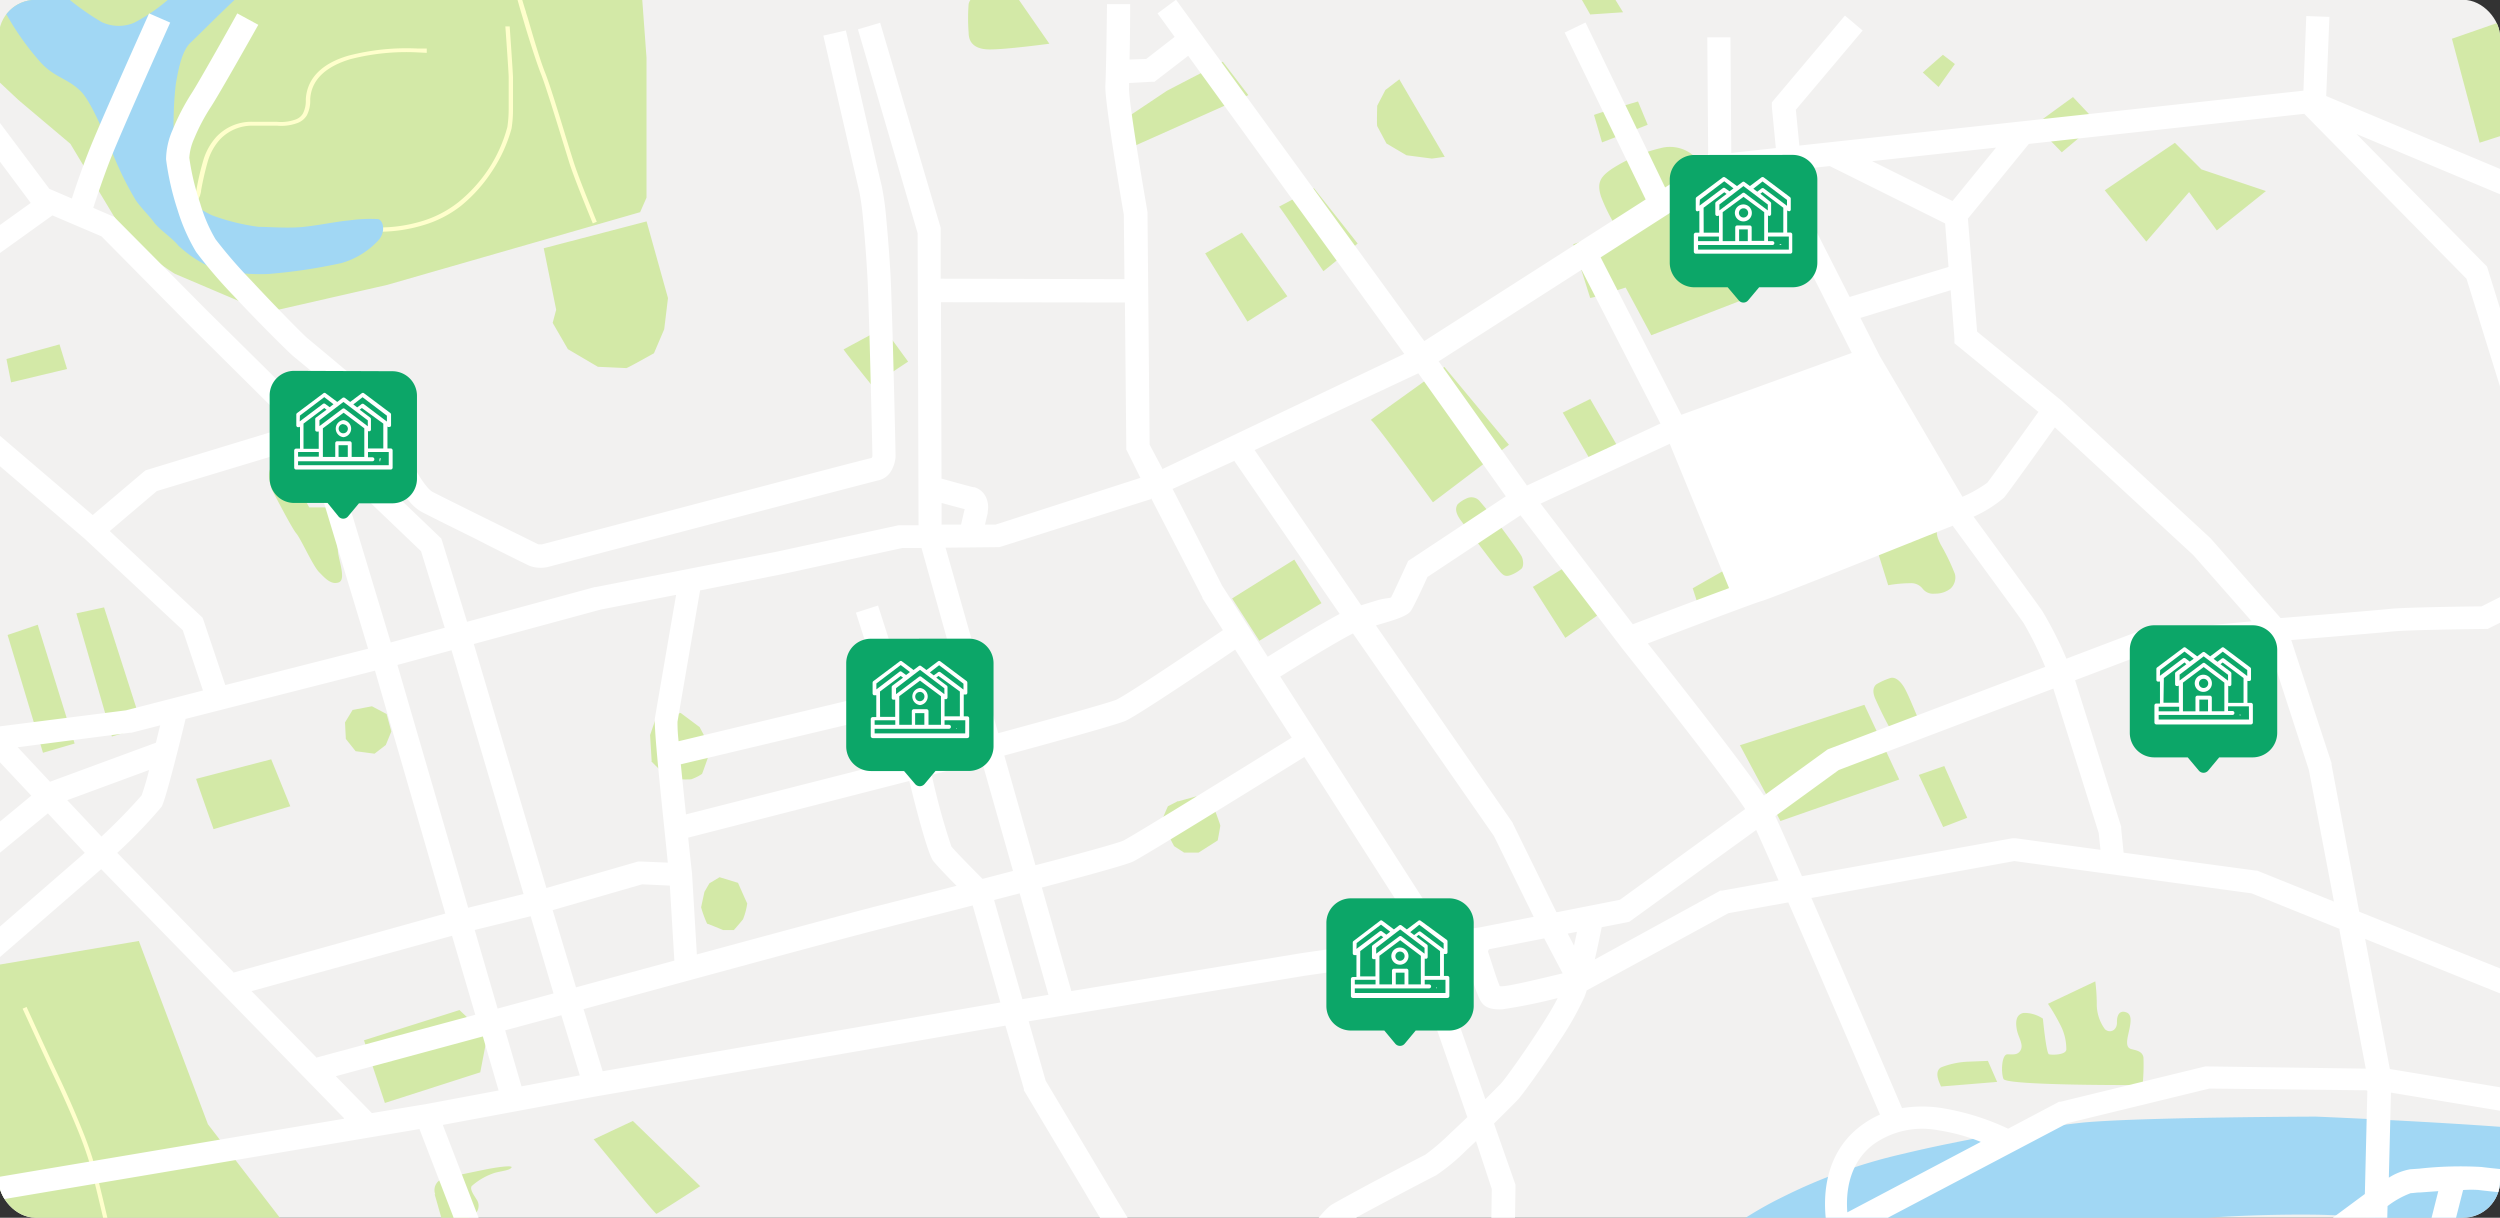 <svg xmlns="http://www.w3.org/2000/svg" xmlns:xlink="http://www.w3.org/1999/xlink" viewBox="0 0 271 132"><rect x="0" y="0" width="271" height="132" fill="#333333" stroke="none"/><defs><style>.cls-1,.cls-2{fill:none;}.cls-1{clip-rule:evenodd;}.cls-3{clip-path:url(#clip-path);}.cls-4{fill:#f2f1f0;}.cls-10,.cls-4,.cls-5,.cls-6{fill-rule:evenodd;}.cls-5{fill:#d3e9a7;}.cls-6{fill:#a1d7f4;}.cls-7{clip-path:url(#clip-path-2);}.cls-8{fill:#ffc;}.cls-9{fill:#fff;}.cls-10{fill:#0ca668;}</style><clipPath id="clip-path"><polygon class="cls-1" points="-132.48 -111.91 112.41 -111.91 112.41 132.98 -132.48 132.98 -132.48 -111.91 -132.48 -111.91"/></clipPath><clipPath id="clip-path-2"><rect class="cls-2" x="-0.14" y="-0.02" width="271.14" height="132.02" rx="4"/></clipPath></defs><title>mapPlanWithPin-271x132</title><g id="mapPlan"><g id="map"><g class="cls-3"><polygon class="cls-4" points="-0.17 -0.02 111.83 -0.02 111.83 63.98 -0.17 63.98 -0.17 -0.02 -0.17 -0.02"/><path class="cls-5" d="M3.62,54,2.45,59.14l5.88,0-.8-4.76L3.62,54ZM97.11,41.36s0,2.62.12,2.62l3.45-.21-.5-2.54-3.07.13Zm-27.53,11,9,3.45-6.81-8.16-2.21,4.71ZM42.52,43l2.1-7.28-4.57-3.19-2.37-.48-2.39,9L42.52,43Z"/><path class="cls-6" d="M20.83,64s2.38-23.75,2.7-26.36a138.24,138.24,0,0,1,3.35-14.68c.53-1.17,2.47-6.83,6.41-10.56a36.33,36.33,0,0,1,9.57-6.75A52.06,52.06,0,0,1,54.44,1.47C61,0,67.06,0,72.83,0h39l.33,8.77A166.61,166.61,0,0,0,94.93,7.41C87.09,7.33,76.38,8.06,70,9.6s-19.73,6.71-19.73,6.71S46.66,18.12,45.05,19a10,10,0,0,0-3.38,2.83,50.73,50.73,0,0,0-2.93,4.82c-.34.74-2,6-2.38,7.22s-1.46,5.56-1.94,7.74S31.83,59,30.83,64ZM-222.88,25.85A4.32,4.32,0,0,0-221.1,29c1.21.68,4,.69,5.65.43s4-1.46,4.37-2.55a6.34,6.34,0,0,0,.27-3.67,3.89,3.89,0,0,0-3.71-2.69,11.61,11.61,0,0,0-5.85,1c-1.57.9-2.48,1.54-2.51,4.3Z"/></g></g></g><g id="mapPlan_-_large" data-name="mapPlan - large"><g class="cls-7"><polygon class="cls-4" points="-149.77 -25.92 271.79 -25.92 271.79 271.82 -149.77 271.82 -149.77 -25.92 -149.77 -25.92"/><path class="cls-5" d="M-126.25,126.42l81.37-14.25L15.05,102l7.49,19.87,23.68,30.78L37,166.32-1.72,172.7l-53.84,1.61.1,5.86L-81,180l-30.35-5-1.7-5.9-5.61,0-5.75-17.9,5.39-1.36L-126.28,127l0-.58Zm1,58.25,1.06,4.07,5.09-1-1.3-4.44s-4.85,1.32-4.85,1.37ZM-85.19,60.24l-10,1.49,6.16-4.6,3.79,3.11ZM1.2,41.45,7.27,40l-.82-2.67L.7,38.92l.5,2.53Zm109.6,98.83,3.28,5.6,5.75-2.35-3.31-5.43-5.72,2.18Zm10.53,7.24,2.08,3.83,11.46-5.95-2.54-4-11,6.11ZM29.19,194.84c.21.12,7.57,7.51,7.57,7.51l7.05-7.13-7.37-5.92-7.25,5.54Zm2.16,29.59c.15,0,5.28,4,5.28,4l20.45-19.37-4-4L31.35,224.43ZM137.52-28.9l3.17,8.74,3.75-2.11s-2.9-5.49-3.87-6.19-3-.44-3-.44Zm-11.3,5.69,2.44,3.52,4.6-2.5a24.61,24.61,0,0,0-2.08-2.25c-.62-.5-1.35-.3-2.2,0s-2.76,1.23-2.76,1.23ZM-52.56,180.57a26.3,26.3,0,0,0,.23,5.1c.39,1.4.56,2.7,3.36,2.69s4.89-.74,5.49-1.28,0-.85.23-1.48.93-.4,1.68-.4,2.11.15,3.11.15,1.39-.73,1.3-1.79a29.54,29.54,0,0,0-.61-3.18l-14.79.19Zm12.4,10.54,5.12-.79.63,4.21-5.29,1-.46-4.41Zm-14-.22c.29-.07,9.05-1.42,9.05-1.42l.11,8.07-8.47,1.18-.69-7.83Zm-100.46,86,21.19-12L-122,278s-20.83.77-21.12.77-11.45-1.88-11.45-1.88Zm17.53-21.13,3,3.52,3.33-1.93-3.08-3.26-3.26,1.67Zm13.24-7.2,2.08,4.23,9.27-3.79-3.69-4.57-7.66,4.13Zm2.77-12,1.85,2.55,4.23-1.67-1.71-4.67L-121,236.6Zm7-5.4,2.46,5L-108,235l-1-5.49-5.07,1.73Zm28.65-6.59,3.14,8,3.55-.61-.77-8.37-5.92.94Zm-7-13.71.53,5.95,7.68-1-.35-5.57-7.86.59Zm16.63-.47,1.32,9,4.11-.39-.23-9-5.2.38Zm32.15,17.38s-3.32-8.63-3.47-8.63-3,1.77-3,1.77l.21-4.61,6.86.35,1.38,1.88,3.29,7.86-5.22,1.38Zm3.53,13,6.34-5.84-2.26-.49-3.14.44a13.33,13.33,0,0,0-1.11,1.52c0,.15-.3,2.38-.3,2.38l.47,2Zm-15.8-.72,2.57,3.75,7.54-5.4-3-3.3-7.09,4.95Zm-6.52,4.63c.09,0,3.64,4.32,3.64,4.32A8.38,8.38,0,0,0-57,248a.89.89,0,0,0-.24-1.5.61.61,0,0,1-.13-1.13c.37-.19.87-.23,1.21-.7s-.18-1.42-.49-1.79-1.25-1.29-1.25-1.29l-4.56,3.18Zm-5.1,3.22,3.15,4.44,2.83-2-2.76-4.46-3.22,2Zm-33.93,11.23,1,2.31,1.79,2.47a12.7,12.7,0,0,0,2,1.41l2.67.26,1-2.14-.5-2.85L-98,256.48l-3-.3-.82,1,.41,2Zm31.35,11.24c.07.06,5.9,7.35,5.9,7.35l7.77-1.41-.22-.81-8.4-9.83-5,4.7Zm16.62-10.28,5,8.82,4-1.86s-5.15-9.19-5.28-9.1-3.76,2.14-3.76,2.14Zm16,10.35s1.45-1,2-1.23a1.55,1.55,0,0,1,1.7.51c.28.43,2.58,4.06,2.58,4.06l-4,2.15-2.26-5.49ZM-35.26,259s4.47-1.52,5-1.65a1.87,1.87,0,0,1,1.67.56,7.3,7.3,0,0,1,.61,1.79,1.17,1.17,0,0,1-.93,1.29c-.81.19-4.53,1.73-4.53,1.73L-35.26,259Zm81.78,19.4L31.14,263.64a17.59,17.59,0,0,0-3.37,2.11c-1,.94-.82,1.67-.29,2.23s1.34.62.41,2.08-6.05,8-6.05,8l5.69,1,19-.58Zm1.71-33.58c.08-.16,2.16-4,2.16-4L52.75,243l-1.38,3.52-3.14-1.64ZM71,245.91,79,236.16,82.7,239l-7.82,9.61L71,245.91Zm12.91,9.35,7.81-10.5L94.57,247l-7.36,9.8-3.29-1.53Zm24.13-19.95,6.12-10.37,10.12,6.28-5.67,12.08-10.57-8Zm42-52.26-1.29,5.66,6.48,0-.88-5.25-4.31-.44ZM70.59,82.49c0,.07,1.84,1.84,2,1.9a14.67,14.67,0,0,0,2.32.09,5.07,5.07,0,0,0,1.19-.59c.06-.1.94-2.59.94-2.71s-1.2-2.36-1.2-2.36l-2.06-1.54L71,78.14l-.53,1.54.17,2.81ZM76,98.35a12.42,12.42,0,0,0,.65,1.78c.1,0,1.74.69,1.74.69l1.16,0s1-1.14,1-1.19A7.14,7.14,0,0,0,81,97.93c-.06-.09-1-2.23-1-2.23L78,95.09l-1.1.66-.54.93L76,98.35Zm51.7-11.48,1.91-.53,1.31.33s.67,1,.75,1.13.6,1.59.61,1.68S132,91.1,132,91.1l-2.07,1.32-1.58,0-1.08-.7-.86-1.65s-.32-1.43-.29-1.54.48-1.13.48-1.13l1.11-.57Zm5.86-22,6.74-4.21,2.95,4.72-6.74,4.08-2.95-4.59Zm-42.11-27c0,.13,3.07,3.92,3.07,3.92l3.92-2.59-2.67-3.66-4.32,2.33ZM110.17-.42A32.26,32.26,0,0,0,107-.79c-.91,0-1.86.49-2,1.23a20.09,20.09,0,0,0,0,3.1c0,.94.49,1.8,2.25,1.82s6.5-.62,6.5-.62L110.17-.42ZM122.79,15.9l12.53-5.59-2.77-3.62-6.06,3.15-5.2,3.48,1.5,2.58Zm7.86,11.58,4.57,7.38,4.33-2.74-4.93-6.91-4,2.27Zm8-5.08c.09,0,4.81,7,4.81,7l3.71-3-4.74-6-3.78,2Zm13-13.86L156.61,17l-1.39.19-2.76-.36-2.17-1.28-1-1.88c-.06-.12,0-2.21,0-2.21l.89-1.71,1.53-1.17ZM169.62-3.17c.07,0,2.76,4.74,2.76,4.74l3.56-.24-3.69-6-2.49,1.26-.14.28Zm51,16.69c.09-.1,4.09-3,4.09-3l2.61,2.77-3.82,3.22-2.88-2.95Zm-12.2-5.64c.13-.16,2.19-1.94,2.19-1.94l1.3,1-1.77,2.49-1.72-1.58Zm-7.18-31.32c0,.08,1.15,6.24,1.15,6.24l5.26-.56-1.69-6.47-4.72.79ZM208.93-13l-.23,7-3.2,1.53-.1,2.67,1.77.85,1.71.06,1.43-2,4.9-2.52-.77-3.78,1.83-.62L212-12.87l-3.07-.61,0,.48Zm12.13-5,1.41,5.11,5.46-1.21-1.12-4.32-5.75.42Zm8,7.48,1.31,5.15.85.11L236.92-7l-2.14-4.91L229-10.5ZM265.79,4.2l3,11.27,9.62-3.08L277.85,0,265.79,4.2ZM228.15,20.62l4.51,5.57,4.64-5.37,3,4.16,5.33-4.27-7-2.35-2.87-2.88-7.59,5.14Zm-54.48-5.19,4.94-1.9L177.56,11s-4.8,1.4-4.77,1.47.88,3,.88,3Zm-1.26,16.86c.29,0,3.81-1.12,3.81-1.12L179,36.34l10.33-4-1.82-4.52,5.57-1.91-2.84-6.6-4.61,1.32s-1.21-2.76-1.53-3.22a3.92,3.92,0,0,0-4.1-1.35,16.93,16.93,0,0,0-5.31,2.27c-1.19.83-1.63,1.47-1.13,3a19,19,0,0,0,1.76,3.47l-4.78,1.68,1.83,5.8Zm-3,12.45,3.76,6.46,3-1.38-3.79-6.57-3,1.49Zm-20.8.8c.29.05,6.72,8.91,6.72,8.91l8.24-6.24-7-8.43s-7.89,5.64-8,5.76Zm9.84,11s3.29,4.4,3.86,5.09.79.94,1.42.72a3.83,3.83,0,0,0,1.16-.67c.29-.21.27-.9.07-1.34s-2.46-3.5-2.94-4.09l-1.59-1.89a1.17,1.17,0,0,0-1.36-.37,3.44,3.44,0,0,0-1.06.67c-.12.21-.47.72.44,1.88Zm11.23,12.6-3.52-5.52,4-2.44,3.9,4.9-4.37,3.06Zm14.74-2.47c.09,0,6.14-3,6.14-3s.77-1.23.36-2a2.25,2.25,0,0,0-2.26-.82c-.49.24-5.17,2.92-5.17,2.92l.93,2.89Zm17.07-13.43,3.19,10.2a14.24,14.24,0,0,1,2.38-.22,1.56,1.56,0,0,1,1.35.59,1.44,1.44,0,0,0,1.33.54,2.65,2.65,0,0,0,1.69-.54,1.64,1.64,0,0,0,.49-1.57,22.69,22.69,0,0,0-1.53-3.18c-.21-.41-.59-1.18-.37-1.7s.78-.52,1.38-.5a1.09,1.09,0,0,0,1.19-1,7.56,7.56,0,0,0-.87-2.67c-.27-.46-1.67-2.73-1.67-2.73l-8.56,2.8ZM188.57,80.79c.11,0,13.53-4.39,13.53-4.39l3.78,8.1L193,89l-4.4-8.24Zm14.68-5.12a40.68,40.68,0,0,0,1.88,3.75c.41.49.53.64,1.16.57a3.74,3.74,0,0,0,1.64-.68c.28-.23.24-.88,0-1.41s-1.13-2.78-1.57-3.47-1-1.13-1.54-.9a7.29,7.29,0,0,0-1.42.65c-.34.28-.44.78-.15,1.49ZM208,84l2.64,5.65,2.61-1-2.49-5.61L208,84Zm2.4,33.78c0-.13-.87-1.53,0-2.07a9,9,0,0,1,3.09-.63l2-.08,1,2.28-6.12.5Zm21.86-.16a22.08,22.08,0,0,0,.09-3c-.12-.69-.84-.77-1.32-.9s-.55-.58-.34-1.54.54-2.13-.15-2.42-1.08.16-1.06,1.06-.79,1.22-1.3.75a4.59,4.59,0,0,1-.89-2.81,20.27,20.27,0,0,0-.16-2.38L222,108.81a21.66,21.66,0,0,1,1.36,2.33,5.67,5.67,0,0,1,.63,2.61c0,.62-1.6.63-1.89.53s-.65-3.86-.65-3.86a3.61,3.61,0,0,0-2.09-.62c-.9.18-.88,1.1-.72,1.88s.72,1.53.41,2.13-.84.48-1.45.48-.72,1.93-.42,2.67,15.11.66,15.11.66Zm20.85,51.48s.06,2.89.13,2.89l3.82-.24-.56-2.8-3.39.15Zm-30.36,12.11,9.94,3.81-7.51-9-2.43,5.2Zm-29.86-10.29,2.32-8-5-3.52-2.62-.53L185,168.78l8,2.14Zm-12.42,55.15,23.47-8,.34-6,5.57-7.66-14.64-5.31-11,7.77-5.44,16.92,1.67,2.26ZM239.34,210l-4.7,15.31-12.88-5.89-1.88-6.75,15.44-5.6,4,2.93Zm4.31,8.27-1.67,4.9,3.63,1.53,2.18-5.14-4.14-1.29Zm18.88,3.54c.2,0,4.05,2.79,4.05,2.79l4.55-2.91-2.21-4.72-4.37.5-2,4.34Zm-6.38,12.75,4.9,5.57,4-4.66.29-2.67-9.15,1.76ZM201.36,234c.15,0,19.16,13.85,19.16,13.85l.44-8.19-15.64-10.47s-4,4.79-4,4.81ZM173.21,264l-.09,12.85,12.35-.06-.88-4,3.55.12-2.93-6.81L183.83,269l-5.16-.15.06-4-5.52-.79Zm-55.94,11.52-3.46-11.15,3.41-.62,4,11.74-3.91,0ZM-.58,267.66c.2.06,8.62,8.83,8.62,8.83l11.53-11.76-8.51-7.34L-.58,267.66ZM12,257.5l3.17-3L7.7,246.41l-2.08,1.43a19.68,19.68,0,0,1,1.5,3.06c.2.85-.68,2-.68,2L12,257.5Zm-5-24.56,2.85-1,.61,3.45-3.22-.25-.24-2.23Zm8.62,6.27s3.47.75,3.63.72,3.14-.72,3.33-.79A14.73,14.73,0,0,0,24,237.55l-1.31-2-4.88-.45-3.8.69-.31,1.71,2,1.72ZM-4,215.84l1.74,9.22-2.9-1.44-3.23-4.93s.26-3.09.29-3.17S-6.92,214-6.92,214L-4,215.84Zm7.62,1.57,1.86,8.17,3.24-.1-1.54-8.69-3.56.62ZM-1.6,202.57l.18,3.08,2.2,1.76,2.64-2.11L3.18,202,.57,199.87l-2.17,2.7ZM10.9,201l4.93,24.11,5.31-.9-4.46-24L10.9,201Zm3.51-19.76,2,11.12s-1.88.55-2.61-.82A18.65,18.65,0,0,1,12.26,187a13.51,13.51,0,0,1,0-4.2c.17-1,1.55-1.61,2.2-1.61Zm11.32,10.41,7.19-6.45s-4.08-1.26-4.31-1.18-2.82,2-2.82,2l-1.06,2.46,1,3.14Zm16.45-20.17,2.93,7,7.1,6.4,5.69,5.57,6.22,11.92,14.26-.88L82,193.92,87.42,190,77.09,173.32l17.39,2.57,1.76,4.22-1.88,5.63s23.35-2.28,24.88-2.52L139,180.29l1.41-9.16,3.23-6.16-3.52-9.56-5-4L113,165.27l-12.21,7.21-4.38-11.25a40.4,40.4,0,0,0-5.17-8.45c-1.14-1.14-2.61-3.34-4.57-2.14s-3.08,1.7-3.35.88-.64-3.93-.64-3.93l-29.87,21.8s-10.5,1.88-10.59,2.05Zm22.16-48s6.66,8.12,6.81,8.1,4.75-3,4.75-3l-7.3-7.07-4.26,2Zm-17.23,6c.06.09.66,2.36.8,2.69a1.38,1.38,0,0,0,1.57.38,8.93,8.93,0,0,0,2.18-1.15,1.2,1.2,0,0,0,0-1.38c-.32-.52-.75-1.11-.53-1.45a7.07,7.07,0,0,1,2.49-1.43c.79-.22,1.58-.25,1.82-.57s-1.78,0-2.55.15-4.13.85-4.71,1a1.3,1.3,0,0,0-1,1.74Zm-7.65-16.7,2.26,6.78,10.34-3.32.75-3.9-3-2.85-10.39,3.29ZM-11.45,93.1l2,5.79,3-.57-1.92-6.1-3.07.88Zm-80.36,3.5,7-2.64L-88,90.42l-4.59,2.23.74,3.95Zm-2,7.09,14-5.31-2.08-2-12.38,4.49.45,2.85Zm31.53-4.56-1.21,2.19.88,2.58s4.29.69,4.35.62,1.25-3.79,1.25-3.79l-1.2-2.21-4.07.61Zm9.32,4.51,1.85,1.55,1.61.08,1.32-1.63-.37-1.65-1.21-1.14-3.2,2.79Zm17.36-7.14.34,3.15,8.35-.55-.47-3.64-8.22,1Zm-7.66-1.28,1.94,3.66,5.54-4.07-2.55-3.56-4.93,4Zm18.23-3.3,5.28-4.65.43-2-.52-2.37-1.32-1.24-2.09-1.09-2.18-.12-6.19,5.18-.41,1.76.5,1.88,1.35,1.66,1.7,1.06,1.62.27,1.83-.33ZM37.49,80.1l1.06,1.33,2.05.27,1.22-.94.6-1.47-.51-1.89-1.59-.84-2.1.4-.82,1.35.09,1.79ZM21.26,84.43c0,.08,1.89,5.45,1.89,5.45l8.32-2.48L29.4,82.31l-8.14,2.12Zm-13-18,3.87,13.41,3.32-1-4.17-13-3,.65ZM.82,68.83,4.66,81.6l3.43-1-4-12.88L.82,68.83ZM29.44,53s2.17,4.23,2.67,4.81,1.79,3.5,2.47,4.2,1.32,1.41,2.14,1.12,0-2.35-.09-3.38S36.25,55,36.25,55L33.52,55a6.71,6.71,0,0,1-.88-2.79,2,2,0,0,0-1.83-2.16c-.83,0-2.27.36-1.37,2.86ZM59.91,35l1.65,2.85,3.25,1.91,3.08.14c.15,0,3-1.61,3-1.61L72,35.69l.41-3.38L70.09,24,58.94,26.91l1.35,6.66L59.91,35ZM-7.83-29l-6.75,12-.35,4.34L-12-3.86-4.22,5,2,10.84l5.63,4.75,6.43,10.7S18.72,29.6,19,29.7l9.83,4.18,13.15-3L69.39,23l.69-1.57,0-15.2L69.4-3l-1.05-8.57L63.71-31.16-7.83-29Zm-30,11,6.4,8.65,4.28,1.73L-25.08-14l-6.46-8.15-6.28,4.08ZM-142-8.73l4.37,6.33,2.23.38,5,5s15.6-9.86,15.78-9.8,1.55,1,1.55,1l2.73-2s-2.71-6.33-4-7.82a36.16,36.16,0,0,0-3.14-3.38c-.79-.67-1.2,0-2.35.12s-2.87-5-2.87-5l-5.81,1.81s.38,4.26-.56,4.87-3.34.44-6.95-1.64l-6,10.26ZM-48.95,3.75s-4.84-5-5.37-6.31a3,3,0,0,1,.26-3.28C-53.3-6.7-47.34-11-47.34-11a42.29,42.29,0,0,1,5.25,4.37A11,11,0,0,1-40.5-2.32l-8.45,6.07Zm-6.62,53.47L-56,52.81l-4.86.54s-6.74-8.25-7.18-9-.44-1.57.18-1.91a7.42,7.42,0,0,1,3.26-.79c1.23,0,2.17.06,2.81,1.08s5.62,9.41,6,10l1.18-.24,1.7-1.2,4,5.75-6.56.16ZM-90,39.34a9.87,9.87,0,0,0,1.44,1.4,2,2,0,0,0,2.76,0,9.38,9.38,0,0,0,1.8-1.7c.31-.38.92-.91-.12-2.36a20,20,0,0,0-2.58-3,1.69,1.69,0,0,0-2.08-.26A7.83,7.83,0,0,0-91,35.21a2.15,2.15,0,0,0-.44,1.92A15.1,15.1,0,0,0-90,39.34Zm-3.61-23s-.82,5.49-.91,8a31.84,31.84,0,0,0,.09,5.46c.18.88.85,1.41,1.79.55s2.08-1.23,1.76-2.69a21.23,21.23,0,0,1-.68-5,14,14,0,0,1,2-5.34,2.52,2.52,0,0,0-.56-3.23c-.79-.79-2.62-3.65-3.46,2.2Zm-6.57,10.12,2-10.77s-3,2.12-4.28,2.82-2.38,1.61-2.44,2.79,4.73,5.16,4.73,5.16Zm-25.89,30.15s1.64-2,3.63-2,2.35,0,3.17-.36,1.15-1.52,1-2.93l3,.06,4.55,1L-107.6,54s2,1.67,2.32,1.85,1.32,1,1.32,1l-.76,3.29-18.43.21-2.93-3.73Zm-.27,18.5.22,2.81,5.5-3.47-5.72.66Zm-10.87,3.78,1,.91.54,1.8-.17,1.63-.56.58-1.28-1-.5-2.11.19-1.13.75-.72Zm12,13.23,2.92,8.81,3.28-1.38-1.93-8.23-4.27.8Zm-11.31,6.62,1.26,6.09,7.52-1.63-1.3-5.62-7.48,1.16ZM-153,117.44l14.35-3.11-1.41-4-11.62,2.59-1.32,4.57Z"/><path class="cls-8" d="M-126.17-13.89s-2,8-7.37,13.44l-.33-.33c5.32-5.32,7.24-13.2,7.24-13.23l.46.12Zm114.68-8.82s.39.07.91.2c.67-.24,1.56-.56,2.17-.76A26.92,26.92,0,0,1-4.49-24l.17,0c.7-.1,2.16-.22,3.49-.32l2.12-.18a16.07,16.07,0,0,1,2.58.08c1.37.12,2.89.33,3.86.49.82.14,2.22.47,3.64.8s3.15.74,4,.88,2.35.48,3.9.85,3.17.76,4.31,1c1.63.29,3.88.89,5.68,1.37.79.22,1.5.4,2,.53,1.23.3,4.4,1.28,6.66,2l2.11.65c.73.22,4.1,1.29,7.26,2.3l5.79,1.85L53-12.2a58.78,58.78,0,0,1-1.3-6.05c-.11-1-.49-2.95-.91-4.79a35.7,35.7,0,0,0-1.11-4.05l.43-.18a33.38,33.38,0,0,1,1.14,4.13c.42,1.85.8,3.81.91,4.83a56.19,56.19,0,0,0,1.3,6c.07.3.13.53.17.7,1.47.41,7.08,2,8.08,2.11s6.6,1.23,6.62,1.23l-.1.46S62.74-8.92,61.64-9s-6.13-1.55-7.9-2c.06.3.15.69.24,1.11.24,1.16.54,2.57.7,3.16l.21.75C55.43-4.15,56.7.41,57,1.24c0,.1.13.43.25.85.45,1.55,1.29,4.43,1.82,5.74s1.56,4.69,2.35,7.29c.31,1,.58,1.88.75,2.4.63,2,2.52,6.51,2.52,6.52l-.43.18s-1.89-4.54-2.54-6.56l-.74-2.4c-.8-2.59-1.87-6.08-2.34-7.25S57.2,3.78,56.75,2.22l-.25-.84C56.26.6,55-4,54.44-6l-.21-.74c-.17-.61-.47-2-.71-3.19-.12-.54-.22-1-.29-1.36h0c-.33-.09-3.09-1-6-1.91-3.13-1-6.46-2.06-7.25-2.3l-2.12-.65c-2.26-.71-5.42-1.69-6.63-2l-2-.52c-1.79-.48-4-1.08-5.65-1.37-1.18-.21-2.79-.59-4.33-1s-3-.72-3.86-.85-2.49-.52-4-.88-2.82-.66-3.62-.79c-1-.17-2.47-.37-3.82-.5A14.93,14.93,0,0,0,1.33-24l-2.13.17c-1.33.11-2.78.23-3.46.32l-.17,0a27.19,27.19,0,0,0-3.84.72c-.41.13-1,.32-1.47.51.85.2,1.88.46,2.84.72a21.74,21.74,0,0,1,2.66.84A51.19,51.19,0,0,0,.7-19.18L3-18.5c1.3.41,3.05.77,4.7,1.12.86.18,1.69.36,2.41.53,1.08.25,2.79.66,4.4,1.12a19.1,19.1,0,0,1,3.86,1.39,30.64,30.64,0,0,1,2.81,2,19,19,0,0,1,2.13,1.93c.37.41.76.82,1.14,1.21a17.33,17.33,0,0,1,2.18,2.56C27-6,27.84-4.9,28.57-3.93c.6.8,1.13,1.5,1.27,1.76A16.66,16.66,0,0,1,30.58-.6l-.43.18s-.4-1-.71-1.52c-.14-.24-.66-.93-1.24-1.71-.74-1-1.59-2.12-2-2.75A16.36,16.36,0,0,0,24.1-8.88c-.39-.41-.78-.82-1.15-1.23A18.86,18.86,0,0,0,20.88-12a31.12,31.12,0,0,0-2.76-2,19.48,19.48,0,0,0-3.74-1.34c-1.6-.45-3.3-.86-4.38-1.12l-2.4-.52c-1.67-.35-3.43-.72-4.75-1.13-.63-.2-1.43-.43-2.28-.68-2-.57-4.22-1.23-5-1.6A22.84,22.84,0,0,0-7-21.14c-1.24-.33-2.62-.68-3.51-.89l-.78.28-.16-.44.1,0-.11,0v-.47ZM20,22.71a4.19,4.19,0,0,0,1.18-1.58c0-.11.06-.31.11-.54a29.41,29.41,0,0,1,.76-3.25,6.55,6.55,0,0,1,1.4-2.5,5.2,5.2,0,0,1,3.85-1.64c1.23,0,2.06,0,2.66,0a4.66,4.66,0,0,0,2-.22,1.51,1.51,0,0,0,.88-.68,3,3,0,0,0,.31-1.41v-.16c.17-2.55,2.17-4,4.67-4.71a25,25,0,0,1,7.44-.76l1,0,0,.47-1-.05a24.29,24.29,0,0,0-7.3.74c-2.32.7-4.18,2-4.33,4.29,0,0,0,.1,0,.14a3.47,3.47,0,0,1-.36,1.64,2,2,0,0,1-1.13.88,5,5,0,0,1-2.13.25c-.59,0-1.41,0-2.64,0a4.82,4.82,0,0,0-3.53,1.5,6.15,6.15,0,0,0-1.3,2.32,32.2,32.2,0,0,0-.74,3.2c0,.2-.07.36-.11.54a4.83,4.83,0,0,1-1.33,1.85L20,22.71Zm20.57,1.94A16,16,0,0,0,45.65,24a11.89,11.89,0,0,0,4-2.05A16,16,0,0,0,53,18.26,15.66,15.66,0,0,0,55,13.76a13.51,13.51,0,0,0,.14-1.88c0-1.47,0-3.2,0-3.54,0-.5-.36-5.47-.36-5.48l.47,0s.35,5,.36,5.52c0,.33,0,2.08,0,3.56a12.88,12.88,0,0,1-.16,2,15.87,15.87,0,0,1-2.14,4.66A16.43,16.43,0,0,1,50,22.29a12.18,12.18,0,0,1-4.19,2.14,16.5,16.5,0,0,1-5.29.68l.09-.46ZM-81.19,179.23s.39-4.61.63-6.88c.16-1.49.67-3.88,1.08-5.81.22-1,.41-1.92.5-2.46l.16-.92c.38-2.3,1.17-7,1.51-8.29.16-.58.46-1.58.78-2.64a16.58,16.58,0,0,1-1-2.25,23.43,23.43,0,0,1-.71-2.75,26.17,26.17,0,0,0-.83-3.14,9.48,9.48,0,0,0-1.19-2.44A7.28,7.28,0,0,0-83,139.42a10,10,0,0,0-3.66-.92,20.22,20.22,0,0,0-4.87.24,18.45,18.45,0,0,0-7.68,3,29.17,29.17,0,0,0-5.89,5.61l.11.3c.37,1,1.05,3.38,1.73,5.81.61,2.19,1.22,4.37,1.6,5.44.5,1.44,1.21,3.88,1.77,5.81.32,1.07.58,2,.74,2.47.28.87,1.25,4,1.93,6.37a19,19,0,0,1,.7,3H-97a18.9,18.9,0,0,0-.68-2.88c-.68-2.42-1.65-5.5-1.93-6.36-.16-.49-.42-1.4-.73-2.48-.56-1.91-1.27-4.34-1.77-5.78-.38-1.07-1-3.27-1.61-5.48-.67-2.41-1.35-4.82-1.71-5.76s-1.2-3.55-2.06-6.35-1.75-5.86-2.11-7.3c-.71-2.8-2.47-10.2-2.48-10.22l.46-.11s1.73,7.3,2.47,10.22c.37,1.45,1.25,4.44,2.11,7.28.67,2.17,1.33,4.26,1.75,5.5a29,29,0,0,1,5.81-5.49,19.12,19.12,0,0,1,7.87-3.06,21.59,21.59,0,0,1,5-.24,10.71,10.71,0,0,1,3.84,1,7.84,7.84,0,0,1,3,2.37,9.92,9.92,0,0,1,1.25,2.56,27.23,27.23,0,0,1,.84,3.2,24.36,24.36,0,0,0,.7,2.69,18.69,18.69,0,0,0,.73,1.77c.07-.21.13-.42.2-.63.38-1.21.75-2.33,1-2.85s.73-2,1.34-3.64c.89-2.46,1.93-5.33,2.29-6.15s1.68-4.48,2.91-7.87c1-2.69,1.89-5.17,2.14-5.78.09-.24.26-.67.47-1.2.93-2.4,2.7-7,3.52-7.82l.34.33c-.76.77-2.51,5.29-3.42,7.66l-.48,1.21c-.24.59-1.14,3.07-2.13,5.76-1.23,3.4-2.59,7.13-2.92,7.9s-1.39,3.67-2.28,6.11c-.61,1.7-1.15,3.2-1.34,3.66s-.57,1.62-1,2.82c-.12.36-.23.72-.34,1.08l.09.15a8.18,8.18,0,0,0,2.26,2.53c.41.3.81.62,1.23.95a22.53,22.53,0,0,0,8.58,4.63c2.89.83,5.64,1.64,7.72,2.25,1.68.49,2.91.86,3.46,1s3.41.54,6.74.95c3.81.47,8.19,1,10.35,1.17,2,.18,6,.42,10.22.62,4.57.22,9.32.41,11.83.46a97.91,97.91,0,0,0,13.26-1.4c2.06-.3,4-.58,5.5-.76l3.45-.41c2.27-.27,4.25-.51,6.07-.66v-.45c.06-3.53.14-8.27,0-10.28s-.51-4.8-.89-7.29h0a120,120,0,0,0-12.12-1.32,58.69,58.69,0,0,0-9.53.12c-6.39.73-13.12.92-17.48,1l-1.73.05-.68,0c-4,.13-8.63.29-10.49-1.36l.31-.35c1.72,1.52,6.22,1.37,10.17,1.24l.67,0,1.74-.05c4.34-.13,11.05-.32,17.43-1a59.83,59.83,0,0,1,9.62-.12,118.59,118.59,0,0,1,12,1.31c-.07-.47-.14-.92-.21-1.34-.13-.82-.24-1.54-.31-2-.15-1-.71-3.62-1.34-6.41-.82-3.64-1.78-7.62-2.15-9a39.62,39.62,0,0,0-1.41-4C7.62,120.53,6.73,118.54,6,117c-1.28-2.69-3.54-7.65-3.55-7.66l.43-.19s2.27,5,3.54,7.65c.71,1.5,1.61,3.5,2.37,5.4a39.75,39.75,0,0,1,1.43,4c.37,1.38,1.33,5.37,2.16,9,.63,2.8,1.19,5.39,1.34,6.45.09.58.19,1.26.31,2q.12.7.24,1.5c1.66.3,4.83,1,8,1.64,3.79.82,7.58,1.67,8.84,2,2.4.63,14.28,4.22,14.31,4.23l-.13.45s-11.94-3.61-14.3-4.22c-1.24-.33-5-1.17-8.81-2-3.07-.66-6.13-1.3-7.83-1.61.38,2.46.78,5.28.88,7.18s0,6.77,0,10.3v.41l2-.12c1.83-.07,4.64-.06,7.61.09,2.4.12,4.89.32,7.06.64,5,.73,5.35,2.87,5.35,2.87l-.46.09s-.28-1.82-4.95-2.5c-2.16-.31-4.64-.52-7-.63-3-.15-5.75-.17-7.57-.09-.65,0-1.31.06-2,.12,0,1.53,0,2.73,0,3.19a10.26,10.26,0,0,0,.34,2.49l-.45.14a10.7,10.7,0,0,1-.36-2.62c0-.46,0-1.64,0-3.16-1.81.15-3.77.39-6,.66l-3.44.41c-1.53.17-3.44.45-5.49.75-4.62.68-10,1.47-13.34,1.41-2.52-.05-7.28-.24-11.84-.46-4.22-.21-8.27-.44-10.24-.62-2.2-.2-6.58-.7-10.37-1.17-3.34-.42-6.24-.81-6.81-1s-1.76-.51-3.46-1c-2-.6-4.72-1.39-7.72-2.25a23,23,0,0,1-8.74-4.71c-.43-.34-.84-.67-1.21-.94a8.69,8.69,0,0,1-2.27-2.46c-.27.91-.51,1.72-.65,2.21-.33,1.23-1.12,5.95-1.5,8.25l-.15.92c-.1.55-.29,1.45-.51,2.48-.41,1.92-.92,4.3-1.08,5.75-.24,2.26-.62,6.86-.62,6.87l-.47,0Zm162.42-6.84a4.85,4.85,0,0,1,.71-.57,6.32,6.32,0,0,0-.61-.95l-.42-.47c-.4-.45-1-1.09-1.56-1.77-.45-.53-1-1.1-1.62-1.69s-1-1-1.46-1.5A33.16,33.16,0,0,1,73.8,162c-.53-.8-1-1.54-1.39-2.05-1-1.36-2.18-2.85-2.18-2.85l.37-.29s1.26,1.63,2.18,2.86c.37.49.87,1.26,1.41,2.07a35,35,0,0,0,2.43,3.42c.46.5,1,1,1.44,1.48s1.18,1.17,1.64,1.71,1.15,1.31,1.56,1.76c.16.19.3.34.42.49a6,6,0,0,1,.65,1A13.87,13.87,0,0,1,89,169.4c-.09-.15-.22-.33-.39-.58a3.73,3.73,0,0,1-.27-.39,6.35,6.35,0,0,0-.94-1h0c-.27-.26-.59-.56-1-1h0l-.48-.5a15,15,0,0,1-2.14-2.66c-.5-.8-1.07-1.75-1.62-2.68L81,158.64c-.84-1.38-3.41-7.12-3.42-7.13l.43-.2s2.57,5.74,3.39,7.09c.36.57.76,1.24,1.17,1.93.54.92,1.1,1.86,1.61,2.67a14.88,14.88,0,0,0,2.09,2.59l.48.5h0c.39.41.71.72,1,1h0a6.07,6.07,0,0,1,1,1.1l.27.38a7.24,7.24,0,0,1,.53.83h.25a25.84,25.84,0,0,1,5.27.44,8.7,8.7,0,0,1,3.6,1.37l.09.08a9.21,9.21,0,0,1,1.76,1.88,6.78,6.78,0,0,1,.89,2l-.46.1a6.17,6.17,0,0,0-.82-1.85,8.41,8.41,0,0,0-1.68-1.8l-.08-.07a8.24,8.24,0,0,0-3.4-1.27,25.44,25.44,0,0,0-5.16-.44,12.87,12.87,0,0,0-8.28,2.89l-.31-.34Zm51.32-19.51a7.84,7.84,0,0,0,1.2,3.13,20.49,20.49,0,0,0,1.4,1.81,11.76,11.76,0,0,1,2,3,10.32,10.32,0,0,1,.68,2.46,8.75,8.75,0,0,1,0,2.55l-.46-.07a8.56,8.56,0,0,0,0-2.42c-.05-.3-.11-.61-.18-.92a16.81,16.81,0,0,0-2.74,0,17.53,17.53,0,0,0-2.92.43,33,33,0,0,0-3.36,1.29c-1.41.61-2.86,1.29-3.58,1.7s-2.43,1.53-4.11,2.63-3.27,2.13-3.93,2.51l-.9.52a37,37,0,0,1-5.61,2.94c-.63.15-1.32.32-2,.46a18.41,18.41,0,0,1-2.33.33,11,11,0,0,0-3.61,1l-.19.08h0a1.68,1.68,0,0,0-.87.91,3,3,0,0,0-.2,1.59,2.28,2.28,0,0,0,.63,1.23,3.82,3.82,0,0,0,1.42.9,8.58,8.58,0,0,0,3.12.38h0c.26-.13.84-.39,1.49-.68.86-.39,1.84-.82,2.31-1,.21-.09.57-.3,1-.55a15.35,15.35,0,0,1,4.66-2c1-.15,2.46-.3,3.89-.41s2.8-.16,3.89-.16a36.32,36.32,0,0,0,3.79-.29c1-.1,1.78-.2,2.37-.2.78,0,2.51-.07,4-.24a9.42,9.42,0,0,0,2.35-.46,24.35,24.35,0,0,0,3.52-2.51l.3.35a23.72,23.72,0,0,1-3.64,2.59,9.64,9.64,0,0,1-2.48.49,40.18,40.18,0,0,1-4.06.25,22.28,22.28,0,0,0-2.31.2,37.7,37.7,0,0,1-3.85.29c-1.09,0-2.48.06-3.86.16l-.53,0a17,17,0,0,1,.41,2.12,17.28,17.28,0,0,1-.1,3.26l-.46-.05a16.61,16.61,0,0,0,.09-3.15,19.59,19.59,0,0,0-.41-2.14c-1.06.1-2.06.21-2.86.33a14.77,14.77,0,0,0-4.49,1.94c-.46.26-.83.47-1.07.57l-2.3,1-1.52.7c-.18.09-.39.17-.61.26a4.18,4.18,0,0,0-1.28.65c-.5.43-.61,2-.61,2l-.47,0s.12-1.8.77-2.36a3.46,3.46,0,0,1,.92-.55,7.51,7.51,0,0,1-2.16-.4,4.37,4.37,0,0,1-1.6-1,2.69,2.69,0,0,1-.75-1.48,3.49,3.49,0,0,1,.23-1.85,2.13,2.13,0,0,1,1.12-1.15h0l.18-.08a11,11,0,0,1,3.76-1.08,21.92,21.92,0,0,0,2.28-.33c.73-.14,1.4-.31,2-.46a37.32,37.32,0,0,0,5.49-2.88l.09-.05c-1.53-1.47-3-5.15-3-5.16l.43-.17s1.5,3.78,3,5.08l.39-.23c.66-.38,2.27-1.43,3.9-2.49s3.4-2.22,4.14-2.64a39.46,39.46,0,0,1,3.63-1.73,30.09,30.09,0,0,1,3.43-1.31,17,17,0,0,1,3-.45,17.72,17.72,0,0,1,2.62,0c-.1-.31-.21-.62-.33-.94a11.15,11.15,0,0,0-2-2.84,20.37,20.37,0,0,1-1.43-1.85,8.34,8.34,0,0,1-1.27-3.34l.46-.05ZM5.65,262.56s6.06,6.37,7.6,7.56l-.28.37c-1.58-1.22-7.65-7.59-7.66-7.61l.34-.32Z"/><path class="cls-6" d="M172,165a159.13,159.13,0,0,1,3.69-16.19c.59-1.29,2.73-7.54,7.07-11.65a40,40,0,0,1,10.57-7.45,57.54,57.54,0,0,1,12.77-4.59,159.54,159.54,0,0,1,19.75-3.44c6.34-.58,25.17-.64,25.17-.64s24.4,1,29.21,2.12l-.53,11.09s-20.27-2.49-28.93-2.58-20.46.72-27.5,2.42-21.77,7.4-21.77,7.4-4,2-5.76,2.94a11,11,0,0,0-3.73,3.12,54.29,54.29,0,0,0-3.22,5.31c-.39.82-2.22,6.65-2.63,8s-1.61,6.13-2.14,8.54M19.18-.94s4.25-4.58,6-6.11,3.61-3.34,4.9-3.55,1.82-.41,2.44.83a2.82,2.82,0,0,1-.39,3.46,49.18,49.18,0,0,1-5.22,5c-1.38,1.06-5.25,5-6.25,5.93s-1.36,3.13-1.6,4.48a36.36,36.36,0,0,0-.24,3.93c-.06.88.2,3.59.24,4.74a6.71,6.71,0,0,0,1.53,4,9.25,9.25,0,0,0,2.45,1.59,23.12,23.12,0,0,0,5,1.23c1,0,2.69.14,4.29.05s4.31-.66,5.46-.74A16.4,16.4,0,0,1,41,23.75c.59.18.82,1.44,0,2.32a8.71,8.71,0,0,1-4,2.45,59.29,59.29,0,0,1-7.91,1.18,21.16,21.16,0,0,1-5.94-.59,13.16,13.16,0,0,1-3.83-2.5c-.6-.77-2.08-1.76-2.61-2.49s-1.5-1.67-2-2.43a32.73,32.73,0,0,1-1.88-3.61c-.5-1-2.63-6.74-4.06-8.17S5.91,8.42,4.39,6.75A29.71,29.71,0,0,1,.49,1.18C-.25-.26-1.74-3.07-1.93-4.58S-2-7.34-.64-6.59a93.07,93.07,0,0,1,7.51,6A28.34,28.34,0,0,0,11,2.38a4.32,4.32,0,0,0,3.53.09A18.68,18.68,0,0,0,19.18-.94ZM-23.68,151.37c1.82,0,7.43-.3,10.68-.3s5.67.47,8.6.58,8.22,1.5,10.3,2.91A7,7,0,0,1,9,159.49c0,1.26-.18,2.81-2.7,3.25S1.12,164.15-2,163.92a49.77,49.77,0,0,1-10.74-2.73,31.11,31.11,0,0,0-7.19-1.56"/><path class="cls-9" d="M258.11,160.81m-351.33,6.53c-1.13-4.3-2.77-10.66-4-15.4l-1.33-5.15-7.21,1.23-.41-2.48,40-6.81-3.45-20.37h0l-1.72-10.09c-1.22.19-2.9.52-4.57.85-1.93.38-3.84.75-5.19.92s-4.61.77-7.68,1.37c-2,.41-4,.81-5.2,1.1l3.89,18.56-2.46.51-3.8-18.11c-2.7,1.75-8.51,6.27-8.53,6.29l-1.55-2s6.69-5.2,9.52-6.87L-102,88.77l-4.23,1.12-.64-2.43,10.65-2.83.93-.25.48.84,2.76,4.86L-80.2,92.6l6.08-.89,1.2-6.72-4.38,0h-.1l-.09,0-13.27-2.1-.2,0-.16-.08-16.21-7.81,1.09-2.27,16,7.74,9.52,1.51L-94.86,66.35c-1.68-.53-9.25-2.9-10-2.94l.12-2.51c1,.05,8,2.22,10.27,2.93l29.3-16.76,13.61-9.89,6.75-4.91-9.56-12-6.35,4.63,0,0-18.36,12.8-.06,0-19,11.88-.15.1-.17,0L-104,51.32l-.68-2.42,5.34-1.53,18.82-11.76,18.36-12.79h0l6.24-4.56L-67,4.38l2-1.57,11.08,14,6.07-4.43h0l12.31-9.27-1-1L-34.84.28l8.55,8.18h0l2.64-5.29,2.25,1.12-3.76,7.52,1.4,5.92,3.45-2.37,2.22-5.62.12-.31.26-.21,7.18-5.79-.87-1.18,2-1.5.83,1.1L-6.85.46l1.58,2-1.8,1.44L5.35,20.47l2.44,1.05c.41-1.26,1.07-3.19,1.78-5,1.18-3.05,6.57-15,6.59-15.07l2.29,1s-5.4,12-6.53,14.94c-.72,1.85-1.41,3.9-1.81,5.14l2.05.89.22.09.17.18,9.92,10L35.2,46.27,47.61,58.16l.23.22.1.31,2.69,8.71,13.84-3.76.09,0L84.21,59.8h0L97.4,56.94l.11,0h.15l1.91,0-.1-31.66L93,3.18l2.41-.71,6.56,22.22,0,.16V25l0,5.21,19.92.05-.07-7c-.18-1-2.1-12.32-2-14S120,.48,120,.45h2.51s0,3.33-.07,6l1.81-.06L127.33,4l-1.85-2.55,2-1.48,26.91,37,24-15.35L169.61,3.53l2.26-1.09,8.63,17.88,4.67-3-.1-13.27h2.51l.09,12.53,4.83-.53-.43-4.43,0-.52.34-.41,7.58-9,1.92,1.62-7.24,8.59.38,3.88,54.64-5.95L250,1.74l2.51.09-.35,8.58L284,23.76l-1,2.33L255.45,14.53l13.92,14.14.22.22.09.29,9.73,31.29,2-1,1.13,2.25-2.42,1.22L285,78.37l-2.4.75-4.68-15.07-8,4-.26.13h-.29s-8.34.09-10,.27c-1,.11-5,.44-8.41.72l-2.59.21,4.37,13.35,0,.07v.09l3,15.94L283.48,110l-.94,2.34-26.16-10.56,2.68,14.1,13.63,2.26.41.07.28.29s3.64,3.72,7.7,2.22l.87,2.36c-4.76,1.76-8.9-1.5-10-2.52l-12.77-2.12-.23,9.22a6.42,6.42,0,0,1,2.31-.91l1-.07a40.34,40.34,0,0,1,6.73-.18c1.9.26,13.47,1.3,13.5,1.31l-.22,2.5s-11.75-1.06-13.63-1.32A12.66,12.66,0,0,0,267,129l-1.14,4.48c7.19-.32,16.16-.79,16.2-.79l.13,2.51c-.06,0-17.83.93-23.45,1.08l-.54,21.93L281.78,167m-207.94.61L52.38,140.18l-.11-.15-.07-.17-6.73-17.47-51.83,8.74.08,1.84,4.83,5.54.26.3,0,.39L.69,156.42l.05.52-.33.41-2.84,3.45-.37.45h-.59l-2.73,0m121.78-7.88.06,0,0,0,18-10.5a26.22,26.22,0,0,1-4.66.31c-1.66-.24-3-1.7-4.31-3.08l-.59-.62c-1.38-1.44-6.44-10-6.62-10.33h0l-6.46-10.81-.09-.15,0-.15-2-6.86-44.49,7.69h0L48,121.94l6.49,16.84,21.63,27.61.29.37,0,.47m61.2-27.44c1.72-2.76,5.31-8.35,6.78-9.22.66-.39,2.26-1.26,4-2.2,2.54-1.35,5.4-2.84,6.13-3.21a24.27,24.27,0,0,0,2.68-2.3c.6-.56,1.24-1.16,1.86-1.76l-4-11.51,0-.08v-.07L153.8,104l-12.35,1.77h0l-29.94,4.94,1.84,6.44,6.36,10.66h0s5.07,8.6,6.28,9.87c.23.24.43.44.62.65,1,1.06,2,2.19,2.82,2.3a65.46,65.46,0,0,0,8.15-.87ZM161,119.17l1.68-1.69c.48-.51,2.45-3.26,4.17-5.92.81-1.25,1.56-2.46,2-3.37a58.07,58.07,0,0,1-6,1.22c-2,.09-2.32-.69-2.71-1.71l-.07-.16c-.08-.18-.24-.65-.44-1.25L157.81,110l3.21,9.16Zm9.63-16.69c.11-.52.22-1,.31-1.47l-1,.19.67,1.28Zm3-2c-.16.8-.43,2.14-.75,3.52l13.43-7.36.17-.1.21,0,6.1-1.1c-1-2.31-1.86-4.23-2.42-5.47l-13.53,9.79-.23.16-.27.06-2.71.53ZM172,107.36c-.08.25-.16.49-.24.7a33.74,33.74,0,0,1-2.77,4.87c-1.8,2.76-3.91,5.69-4.45,6.27-.31.33-1.34,1.36-2.59,2.59l2.26,6.44.07.21v.23l-.16,10.39,4.35,4.64.29.31,0,.41.31,2.81,4.13,1.28,9.14-7.06.07,0,.08-.05L198,132.72c-.35-2.3-.54-7.4,3.62-10.61a10.6,10.6,0,0,1,2.17-1.29c-1.59-3.71-6.37-14.86-9.94-23l-6.49,1.17L172,107.36ZM160,123.7c-.36.35-.72.68-1.06,1a22.2,22.2,0,0,1-3.27,2.71c-.71.35-3.53,1.83-6.07,3.18-1.67.89-3.21,1.73-3.91,2.14s-3,3.79-4.72,6.45L151,137.24l10.66-5,.05-3.35L160,123.7Zm-22.22,19.73L118.08,154.9l8.6,12.5a.25.25,0,0,0,.22,0c.57-.23,11.46-6.12,18.75-10.07l-7.92-13.93Zm-13,25.6-.06-.09L116,156.28h0m45,2.23a4.86,4.86,0,0,1-.2-1.15L153,156.25l-3.87,2.1,1.5,2.64-2.18,1.24-1.53-2.69M277.13,61.62l-9.76-31.4L249.93,12.49l-.15-.15L219.93,15.6l-6.61,8.1,1,12.25,9.21,7.53.05.05,16,14.78.06.06,0,0L247.22,67l3.54-.29c3.45-.28,7.43-.61,8.33-.71,1.5-.16,8.39-.26,9.92-.27l8.12-4.1ZM-96,146.37c.18.73.44,1.72.7,2.75.85-.52,2-1.26,2.46-1.51-.11-.38-.29-1.09-.44-1.71l-2.72.47Zm88,13.16.32-.73h.81l3,0,2.12-2.59-1.74-16.31-4.86-5.57-.29-.34,0-.44-.07-2-9.9,1.67-72.1,12.26h0c.14.56.28,1.14.37,1.43a2.44,2.44,0,0,1,0,1.62,2.42,2.42,0,0,1-1.13,1.23c-.53.31-2.44,1.5-3.1,1.91,1.14,4.45,2.69,10.42,3.9,15m199.11-58-3-10.52c-4.17,1.08-7.91,2-9.62,2.46-4.09,1-26.92,7.25-32.56,8.78l2.07,6.73,43.1-7.45Zm-45.59,7.9-2-6.52-6.09,1.64,1.77,6.07,6.32-1.19Zm-8.8,1.65-1.71-5.87-15.94,4.31,3.91,4,6-1h0l7.72-1.45Zm-16.75,3-26.33-27-28.1,24.39a4.3,4.3,0,0,1,.37,1.76,4.23,4.23,0,0,1-1,2.73l4.55,6.68,50.5-8.51Zm-53.22,9L-20,124.46a4.29,4.29,0,0,1-.6.13l-.69,6.5,2.08-.35,3.13-.53Zm-7.78,1.32.77-7.33a4.12,4.12,0,0,1-1.15-.83h0a4.27,4.27,0,0,1-1.26-3,4.28,4.28,0,0,1,1.26-3h0a4.25,4.25,0,0,1,3-1.26,4.3,4.3,0,0,1,2.27.65l28-24.32-4-4.28c-4.22,3.46-25.4,20.9-26.3,21.68a3,3,0,0,1-2.28.84,3.11,3.11,0,0,1-1.9-.94h0L-39.53,95.52c-3.38,1.5-17,7.49-24.83,10.64l5.54,31.32,35-5.95Zm-37.48,6.38-5.45-30.82c-.85.32-1.56.58-2.11.75l1.72,10.1h0l3.45,20.36,2.39-.4ZM245.8,69.64h-.12L232.43,70.9l-7.49,2.84,5,15.88,0,.11,0,.14.26,2.56,14.31,1.94.16,0,.14.06,8.19,3.3-2.72-14.27L245.8,69.64Zm-23.21,5-23.27,8.83-6.88,5c.61,1.32,1.65,3.67,2.89,6.51l22.79-4.11.2,0,.19,0,9.18,1.25-.19-1.82-4.91-15.63Zm-55.18,27.08-6,1.18-.12.22c.44,1.36,1,3.11,1.16,3.46l.09.23c0,.06,0,.11.27.1.79,0,4.45-.89,6.58-1.4l-2-3.79Zm-56.59,6.59,2.83-.47-3.12-11-2.77.72,3.06,10.73Zm5.33-.88,24.92-4.11h0l12.75-1.84L141.39,82.06c-3.82,2.37-17.24,10.68-18.54,11.32-.63.31-3.89,1.22-8,2.32l-1.91.51,3.19,11.21Zm40.43-6.35,3.77-.54,5.9-1.16-4.31-8.76L146.66,68.67c-1.58.78-5.87,3.41-7.88,4.67l17.8,27.73Zm12.21-2.2,6.8-1.34,13.59-9.84c-2.8-4.21-13.33-17.4-13.36-17.44l0,0-11-14.4-10.08,6.68c-.4.88-1.5,3.28-1.84,3.73s-1.45.85-2.75,1.23l-1,.3L164,89.23l0,.06.06.11,4.65,9.47Zm22.42-12.64L198,81.32l.13-.09.16-.06,23.41-8.88a39.34,39.34,0,0,0-2.32-4.72c-.92-1.33-6.65-9.13-7.71-10.58C207.49,58.66,192,64.88,191,65.14c-.8.22-8.89,3.28-12.38,4.61,2.52,3.18,10,12.63,12.58,16.48ZM224,71.4l7.66-2.91.15,0,.17,0,12.1-1.14-6.33-7.18-15-13.84c-1.53,2.15-5,7-5.51,7.61a13.6,13.6,0,0,1-3.3,2.07c1.58,2.16,6.51,8.88,7.43,10.2A40.91,40.91,0,0,1,224,71.4ZM34.27,114.65,51.52,110,49,101.44l-21.73,6,7,7.16Zm-9-9.21,23-6.41L40.65,72.7,20.12,77.93c-.56,2.31-2.14,8.71-2.6,9.52a54.17,54.17,0,0,1-4.81,5l12.6,12.94ZM11,90.68a61,61,0,0,0,4.35-4.46,27.26,27.26,0,0,0,.81-2.75L7.29,86.74,11,90.68ZM-42.78,30.82-26,19.26l-2.16-9.09-5.57-5.33-12.63,9.52h0l-6,4.38,9.58,12.07ZM3.39,86.25l-4.54-4.84-9.69,1.24-.09,0H-11l-14.08-.25L-37.44,94.05l13.83,13.83h0a.7.7,0,0,0,.35.22c.09,0,.23-.06.43-.23C-22,107.14-1.12,90,3.39,86.25Zm-6.66-7.1-23.41-25h0l-5.59-6.08-.06-.07L-43.27,34.24-50,39.12a104.77,104.77,0,0,0-2.64,11.82,19.39,19.39,0,0,0,.67,6,27.26,27.26,0,0,0,2.41,6.63,31.44,31.44,0,0,0,3.3,4.06c2.38,2.61,5.2,5.39,6.35,6.47.93.88,3.77,3.28,6.4,5.47l8.09.28h0l14.32.26,7.8-1ZM-41.21,32.79l10.65,13.42,11.09-7.9h0l3.06-2.2-7.8-9.91-.17-.22-.07-.27-.91-3.83L-41.21,32.79Zm12.35,15.29,4,4.38h0L-.19,78.76,13.66,77,22,74.85l-2.19-6.54L9.17,58.39-14.66,38-18,40.35h0l-10.84,7.72ZM1.92,81l3.5,3.74L16.9,80.51l.46-1.88-3.12.8h-.16L1.92,81ZM-104.16,8l24.55.62L-68.5,1.49l1.35,2.11-11.44,7.3-.32.2h-.38l-24.93-.63.06-2.51Zm81,12.4,1.07,4.51,7.69,9.79L3.33,22-9,5.44-15.87,11l-2.24,5.67-.14.36-.32.21-4.56,3.14Zm10.57,16.09L10.05,55.83l5.52-4.68.2-.16.25-.08,15.52-4.73L20.69,35.42h0L11,25.62,5.68,23.35-12.56,36.44Zm24.5,21.09,9.82,9.16.23.22.11.3,2.35,7,15.48-3.94-6.65-22L17,53.23l-5.06,4.3Zm-88.7,24.91,24.13.26,10.73-7c-1.31-1.26-4-3.88-6.19-6.33-1-1.11-1.95-2.19-2.66-3.12L-70.44,53-92.27,65.46l15.51,17Zm36.8-5-2.86,1.87,5.27.18-2.41-2Zm-7.22,4.72L-51.58,85l-.32.2h-.38L-70.37,85l-1.34,7.44,6.42,11.44C-57.3,100.66-41.92,93.84-40,93l8.73-8.23-2.44-2c-1.25.81-4.12,2.68-4.58,3a3.82,3.82,0,0,1-1.74.65A2.82,2.82,0,0,1-41.85,86h0c-.41-.27-3.9-2.82-5.33-3.86Zm-26.45,12-6.43.94-.21,0-.22-.05-12.64-2.67-.56-.12-.28-.49-2.57-4.51-3,.81,5.07,21.94c1.32-.31,3.26-.72,5.26-1.12,3.05-.6,6.32-1.19,7.85-1.39,1.15-.14,3.08-.52,5-.9A53.61,53.61,0,0,1-70,105.6a13,13,0,0,0,2.35-.76l-6-10.66ZM-29.4,83l.76-.72-1.69-.06.93.78ZM42.36,69.64l5.85-1.59-2.57-8.3-8.82-8.44,5.54,18.33Zm59.72-12.77,2.1,0c.13-.58.29-1.28.39-1.68-.6-.15-1.63-.43-2.5-.67v2.38Zm4.68,0h1.15l15.71-5.07L122.23,49l-.14-.27v-.3l-.15-15.64L102,32.76l.06,19.12c1.16.32,3.17.88,3.44.93h0l.11,0a2,2,0,0,1,1.28,1.11,2.6,2.6,0,0,1,.18,1.53s0,.1,0,.17c-.06.23-.17.7-.28,1.18Zm19.2-6,26.26-12.51L128.8,6.05l-3.34,2.57-.32.25h-.4L122.39,9c0,.19,0,.36,0,.49-.1,1.48,2,13.47,2,13.51v.2l.23,25L126,50.8ZM216.37,16l-13.43,1.47,8.71,4.32L216.37,16Zm-18,2-3.11.33.43,4.38,4.81,9.48,10.72-3.25-.37-4.72L198.34,18Zm-5.6.61-2.72.29L193,20.73l-.21-2.17Zm-6.33,1-12.93,8.29,8.75,17.06,18.47-6.7L193.59,24.1l-7.17-4.58Zm-15,9.64-15.49,9.92,9.57,13.46,14.47-6.72-8.55-16.66Zm-17.66,11.2L136,48.79l11.55,16.82,1.79-.55c.86-.25,1.36-.19,1.46-.32s1.69-3.59,1.69-3.6l.15-.33.3-.2,10.29-6.81-9.56-13.44Zm-20,9.52L127.11,53l5.36,10.47,4.95,7.72c1.91-1.19,5.93-3.66,7.8-4.64L133.74,49.88Zm-9,4.13L108.5,59.26l-.18.05h-.2l-5.62.06,5.71,20.11c5.7-1.54,12-3.29,12.8-3.63,1.19-.54,9.1-5.88,11.55-7.54l-2.22-3.47,0,0,0-.08L124.78,54ZM99.89,59.4l-2.06,0L84.74,62.25h0L75.89,64c-.52,3-2.32,13.46-2.45,14.24a17.81,17.81,0,0,0,.12,2.11l22-5.28-2.78-8.66,2.4-.77,2.83,8.84,5.72-1.37L99.89,59.4ZM73.25,64.49l-8.14,1.59L51.36,69.81l7.87,26.45,9.93-2.87.2,0h.19l2.84.12C72,89.49,70.8,78.7,71,77.8c.12-.72,1.63-9.5,2.29-13.31Zm-24.31,6-5.86,1.59L50.75,98.4l6-1.49L48.94,70.47ZM-37.17,82l-6.24-.22c1.33,1,2.67,1.94,2.95,2.13h0l.18,0a1.08,1.08,0,0,0,.53-.19c.26-.19,1.41-.94,2.57-1.7Zm290.78,18.69-9.54-3.85-25.71-3.5-22,4c3.64,8.37,8.39,19.43,9.82,22.78a13.8,13.8,0,0,1,4.35,0,26.87,26.87,0,0,1,7.15,2.23l5.39-2.85.13-.07.16,0,15.69-3.83.15,0h.16l17.09.24-2.85-15ZM140,79.94l-6.11-9.52c-2.55,1.73-10.52,7.11-11.88,7.72-.88.39-7.35,2.19-13.14,3.76l3.37,11.89,2-.52c4-1.07,7.09-1.93,7.53-2.15,1.16-.57,14.44-8.79,18.28-11.18Zm26.38,81.67a4.68,4.68,0,0,1-1.07.12,4.56,4.56,0,0,1-3-1.12l-6.75,4.33c1.29.93,3.49,2.63,4,3.77m25.66-7.9a37.52,37.52,0,0,1,6.59-11.28,47.41,47.41,0,0,1,9.92-9l-3-5.41-15,8.38c-.93.71-10.82,8.35-14.57,11.23a4.6,4.6,0,0,1,.68,2.41,4.55,4.55,0,0,1-1.29,3.18h0m.91-9,1.23-1L169.4,150l.16,1.38Zm30.79-19.9,14.47-7.64a21,21,0,0,0-4.63-1.26,9.11,9.11,0,0,0-7.05,1.56c-2.7,2.08-2.95,5.32-2.79,7.34Zm56.28-13.23L239.5,118l-15.38,3.75L201,133.92,204,139.3c4.44-2.07,11.9-3.71,14.5-4.29l.67-.15a48.25,48.25,0,0,1,5-.57c2.58-.2,5.41-.34,6.49-.33s7.58-.05,14-.11l5.69,0c1-.71,4.66-3.43,6-4.42l.27-11.17Zm-.44,18-5.32,0a1,1,0,0,1-.25.13l0-.13-5.88.06c-6.47.06-13.09.13-14.09.11s-3.71.13-6.28.33c-2,.16-3.94.35-4.63.51l-.69.15c-2.5.55-9.66,2.14-13.8,4L220,166.63a4.23,4.23,0,0,1,.63,0,3.9,3.9,0,0,1,2.13.64c1.78-1.06,8.22-4.86,10.62-5.91l2-.94C239,158.69,244.79,156,247,156a61.18,61.18,0,0,1,8.71,1.49l.51-21.23Zm-38.44,31.55L203,142.72h0a44.54,44.54,0,0,0-9.22,8.42,35,35,0,0,0-6.16,10.51m66.91-27.89,1.7,0,0-1.22-1.73,1.24Zm4.21,0,4.44-.16,1.13-4.48-1.91.14c-.43,0-.77.07-1.08.08a9.64,9.64,0,0,0-2.51,1.4l-.07,3Zm-3.15,26.34a65.31,65.31,0,0,0-8.65-1.53c-1.64,0-7.11,2.54-10.53,4.13l-2.08,1M220.9,44.6l-8.62-7.05-.42-.34,0-.53-.41-5.22-9.78,3,2.06,4.07,9,15.32a14,14,0,0,0,2.69-1.52c.4-.49,4.09-5.64,5.55-7.69ZM153.3,166.41,167,54.59l10,13.08c2-.77,7.13-2.7,10.43-3.92L181,48.11l-14,6.48Zm43.35.22-8.43-14.4-18.63,6.75,6.52,15.73.56-.18c.85-.22,15.36-6,20-7.9ZM106.47,82.56,101,84a72.33,72.33,0,0,0,2.13,7.76c.41.51,2.38,2.51,3.38,3.51l3.3-.86-3.37-11.87ZM98.6,84.65l-24,6.15c.23,2.23.41,3.86.42,3.87v.06l.52,8.73c8.07-2.19,17-4.6,19.53-5.24,1.57-.4,4.86-1.23,8.62-2.2-1-1-2.14-2.21-2.52-2.68-.61-.77-2-6.16-2.6-8.69ZM74.36,88.28l23.56-6-1.54-4.8L73.8,82.85c.17,1.69.37,3.62.56,5.43Zm26-6.68,5.44-1.46-1.32-4.64-5.64,1.35,1.52,4.75ZM53.94,109.33,60,107.69l-2.48-8.37-6.06,1.49,2.48,8.52Zm8.49-2.3,10.67-2.9L72.61,96l-3-.14-9.7,2.8L62.43,107ZM-53.18,41.45l-10.59,7.7-.06.05-.06,0L-68,51.58l14.83,10a35.5,35.5,0,0,1-1.2-4,21.31,21.31,0,0,1-.73-6.89,79.73,79.73,0,0,1,1.93-9.23Zm33.27,77.63a1.78,1.78,0,0,0-1.26-.52,1.78,1.78,0,0,0-1.26.52,1.77,1.77,0,0,0-.52,1.26,1.8,1.8,0,0,0,.52,1.26,1.78,1.78,0,0,0,1.26.51,1.78,1.78,0,0,0,1.26-.51,1.8,1.8,0,0,0,.52-1.26,1.77,1.77,0,0,0-.52-1.26Zm185.25,33.47a4.55,4.55,0,0,1,1.86.39l-.87-7.83-4.41-4.7-.34-.37v-.51l.07-4.53-9.7,4.58-.14.07-.16,0-5.19,1,7.14,13.12,7.72,1.1a4.74,4.74,0,0,1,.77-1,4.57,4.57,0,0,1,3.24-1.34Zm1.47,3.12a2.08,2.08,0,0,0-3.54,1.47,2.08,2.08,0,0,0,4.15,0,2.07,2.07,0,0,0-.61-1.47Zm-22.93-14.49-4.1.78,8.08,14.2,3.23-1.75-7.21-13.23Zm-236.69,6.46s0,0,0,0,0,.06,0,0ZM91.7,3.34s3.5,15.3,3.88,16.81a30.44,30.44,0,0,1,.49,3.56c.2,2.06.37,4.47.46,6.05.06,1,.16,4.17.26,7.66.15,5.49.3,11.85.29,12.12a3.55,3.55,0,0,1-.49,1.53,2.11,2.11,0,0,1-1.37,1c-.31.06-18.6,4.86-28.92,7.57l-6.91,1.82a3.34,3.34,0,0,1-1,.08,3.31,3.31,0,0,1-1-.21c-.17-.07-3.14-1.53-6-3-2.64-1.3-5.26-2.61-5.68-2.84a4.72,4.72,0,0,1-1.35-1.16,12.15,12.15,0,0,1-1.2-1.73h0c-.11-.18-1-1.77-1.91-3.5-1.14-2.07-2.38-4.35-2.54-4.62-.06-.1-1.54-1.35-3.1-2.68s-3.35-2.8-3.82-3.19S28.06,35,25.35,32.09a53.1,53.1,0,0,1-4.08-4.76h0a20.12,20.12,0,0,1-2-4.51A29.84,29.84,0,0,1,18,17.26a8.17,8.17,0,0,1,.72-3.2,24.46,24.46,0,0,1,2-3.87c.8-1.2,5-8.71,5-8.74L28,2.69s-4.26,7.58-5.14,8.9A20.85,20.85,0,0,0,21.06,15a6,6,0,0,0-.54,2.11,27.33,27.33,0,0,0,1.18,4.94,16.83,16.83,0,0,0,1.66,3.88h0a51.42,51.42,0,0,0,3.83,4.43c2.65,2.85,5.65,5.9,6.18,6.34s2.1,1.74,3.84,3.21a36.34,36.34,0,0,1,3.62,3.29c.16.27,1.44,2.61,2.6,4.73.85,1.56,1.63,3,1.89,3.45h0a9.89,9.89,0,0,0,.94,1.36,2.55,2.55,0,0,0,.61.57c.33.18,2.94,1.48,5.61,2.8L58.34,59a.81.81,0,0,0,.22,0,.53.53,0,0,0,.22,0l6.88-1.81c9.73-2.55,26.53-7,28.83-7.55a.48.48,0,0,0,.08-.2c0-.24-.14-6.52-.29-12-.1-3.41-.19-6.51-.26-7.59-.09-1.58-.26-4-.45-5.94a29.64,29.64,0,0,0-.43-3.19c-.35-1.42-3.88-16.82-3.89-16.86l2.45-.56Z"/></g><path class="cls-10" d="M146.44,97.38a2.66,2.66,0,0,0-2.66,2.67v9a2.66,2.66,0,0,0,2.66,2.66h3.62l1.2,1.44a.67.67,0,0,0,1,0l1.2-1.44h3.62a2.67,2.67,0,0,0,2.67-2.66v-9a2.67,2.67,0,0,0-2.67-2.67Z"/><path class="cls-9" d="M155.77,107.14h-.08a.05.05,0,0,1,0,0l0,0,0,0s0,0,0,0,0,0,0,0v-.09s0,0,0,0l0,0,0,0,0,0a.05.05,0,0,1,0,0h0a.11.11,0,0,1,.08,0h0l0,0,0,0,0,0,0,0s0,0,0,0,0,0,0,.05,0,0,0,0,0,0,0,0l0,0,0,0,0,0,0,0h-.08Z"/><path class="cls-9" d="M156.9,105.79h-.38v-2.38l.06,0a.19.19,0,0,0,.12,0l.1,0a.21.21,0,0,0,.11-.19v-1.17a.21.21,0,0,0-.08-.17L154,99.81a.2.2,0,0,0-.25,0l-1.25.94-.58-.44a.23.23,0,0,0-.25,0l-.57.44-1.26-.94a.18.18,0,0,0-.24,0L146.73,102a.2.2,0,0,0-.09.17v1.17a.22.22,0,0,0,.12.19l.09,0a.16.16,0,0,0,.12,0l.07,0v2.38h-.39a.21.21,0,0,0-.21.21v1.85a.21.21,0,0,0,.21.21H156.9a.21.21,0,0,0,.21-.21V106A.21.21,0,0,0,156.9,105.79Zm-.8-2.69v2.69h-1.66v-1.87l.06,0h0a.26.26,0,0,0,.15,0h0a.21.21,0,0,0,.11-.19v-1.17a.21.21,0,0,0-.08-.17l-1.14-.86.24-.19Zm-3.85,3.61h-.95v-1.27h.95Zm.21-1.7H151.1a.21.21,0,0,0-.21.22v1.48h-1.36v-3.1l2.25-1.69,2.24,1.69v3.1h-1.35v-1.48A.22.22,0,0,0,152.46,105Zm1.39-4.77,2.64,2v.64L154,101a.21.21,0,0,0-.23,0h0l-.48.36-.42-.32Zm-2.07.51,2.64,2v.63l-2.52-1.89h0a.2.2,0,0,0-.21,0h0l-2.51,1.89v-.63Zm-4.72,1.48,2.64-2,1,.77-.42.32-.48-.36a.21.21,0,0,0-.24,0l-2.52,1.9Zm.39.87,2.25-1.69.25.19-1.15.86h0a.22.22,0,0,0-.08.13h0v1.19a.21.21,0,0,0,.11.19h0l.07,0a.23.23,0,0,0,.14,0l.06,0v1.87h-1.66Zm1.66,3.11v.5h-2.25v-.5Zm7.58,1.43h-9.83v-.5h8.06a.21.21,0,0,0,.21-.21.21.21,0,0,0-.21-.22h-.48v-.5h2.25Z"/><path class="cls-9" d="M151.78,104.57a.93.93,0,1,1,.9-.93.92.92,0,0,1-.9.93Zm0-1.42a.5.5,0,1,0,.48.49A.49.49,0,0,0,151.78,103.15Z"/><path class="cls-10" d="M183.65,16.8A2.67,2.67,0,0,0,181,19.47v9a2.67,2.67,0,0,0,2.66,2.67h3.62l1.21,1.43a.66.66,0,0,0,1,0l1.2-1.43h3.62A2.68,2.68,0,0,0,197,28.46v-9a2.68,2.68,0,0,0-2.67-2.67Z"/><path class="cls-9" d="M193,26.56h-.08l0,0,0,0s0,0,0,0a.08.08,0,0,1,0,0s0,0,0,0v-.08l0,0,0,0s0,0,0,0l0,0,0,0h.16l0,0,0,0,0,0a.08.08,0,0,1,0,0s0,0,0,0a.09.09,0,0,1,0,.08s0,0,0,0a.08.08,0,0,1,0,0l0,0,0,0,0,0H193Z"/><path class="cls-9" d="M194.11,25.21h-.38V22.84l.06,0a.21.21,0,0,0,.12.05.17.17,0,0,0,.1,0,.2.2,0,0,0,.11-.19V21.55a.23.23,0,0,0-.08-.18l-2.85-2.14a.23.23,0,0,0-.25,0l-1.25.94-.58-.43a.18.18,0,0,0-.24,0l-.58.43L187,19.23a.23.23,0,0,0-.25,0l-2.85,2.14a.23.23,0,0,0-.08.18v1.16a.2.2,0,0,0,.11.19.16.16,0,0,0,.09,0,.21.21,0,0,0,.13-.05l.06,0v2.37h-.39a.22.22,0,0,0-.21.21v1.86a.22.22,0,0,0,.21.21h10.25a.21.21,0,0,0,.21-.21V25.42A.21.21,0,0,0,194.11,25.21Zm-.8-2.69v2.69h-1.66V23.34l.06.05h0a.18.18,0,0,0,.16,0h0a.22.22,0,0,0,.12-.19V22.05a.22.22,0,0,0-.09-.17L190.82,21l.24-.18Zm-3.85,3.62h-.94V24.87h.94Zm.21-1.7h-1.36a.21.21,0,0,0-.21.21v1.49h-1.36V23L189,21.34,191.24,23v3.11h-1.36V24.65A.21.21,0,0,0,189.67,24.44Zm1.39-4.77,2.65,2v.64l-2.52-1.89a.2.2,0,0,0-.23,0h0l-.47.36-.43-.32Zm-2.07.5,2.64,2v.64l-2.52-1.89,0,0a.2.2,0,0,0-.21,0v0l-2.52,1.89v-.64Zm-4.72,1.48,2.64-2,1,.77-.43.32L187,20.4a.2.2,0,0,0-.25,0l-2.52,1.89Zm.4.87,2.24-1.68.25.18-1.14.86h0a.25.25,0,0,0-.08.14h0v1.19a.22.22,0,0,0,.12.19h0l.07,0a.18.18,0,0,0,.14,0l.07-.05v1.87h-1.66Zm1.66,3.12v.5h-2.26v-.5Zm7.58,1.42h-9.84v-.5h8.06a.21.21,0,0,0,0-.42h-.48v-.5h2.26Z"/><path class="cls-9" d="M189,24a.92.92,0,1,1,.9-.92.91.91,0,0,1-.9.92Zm0-1.42a.5.5,0,0,0,0,1,.5.5,0,0,0,0-1Z"/><path class="cls-10" d="M233.53,67.78a2.66,2.66,0,0,0-2.66,2.66v9a2.66,2.66,0,0,0,2.66,2.66h3.62l1.21,1.44a.66.66,0,0,0,1,0l1.2-1.44h3.62a2.67,2.67,0,0,0,2.67-2.66v-9a2.67,2.67,0,0,0-2.67-2.66Z"/><path class="cls-9" d="M242.86,77.54h-.08l0,0,0,0a.08.08,0,0,1,0,0s0,0,0,0,0,0,0,0v-.09s0,0,0,0l0,0a.05.05,0,0,1,0,0l0,0,0,0h0a.11.11,0,0,1,.08,0h0l0,0,0,0s0,0,0,0l0,0a513785625507.52,513785625507.52,0,0,0,0,.08.09.09,0,0,1,0,.05.08.08,0,0,1,0,0s0,0,0,0,0,0,0,0l0,0,0,0h-.08Z"/><path class="cls-9" d="M244,76.19h-.38V73.81l.06,0a.19.19,0,0,0,.12,0l.1,0a.21.21,0,0,0,.11-.19V72.52a.21.21,0,0,0-.08-.17l-2.85-2.14a.2.2,0,0,0-.25,0l-1.25.94-.58-.44a.21.21,0,0,0-.24,0l-.58.44-1.25-.94a.2.2,0,0,0-.25,0l-2.85,2.14a.21.21,0,0,0-.08.17v1.17a.21.21,0,0,0,.11.19l.09,0a.2.2,0,0,0,.13,0l.06,0v2.38h-.39a.21.21,0,0,0-.21.21v1.85a.21.21,0,0,0,.21.21H244a.21.21,0,0,0,.21-.21V76.4A.21.21,0,0,0,244,76.19Zm-.8-2.69v2.69h-1.66V74.32l.06.05h0a.29.29,0,0,0,.16,0h0a.21.21,0,0,0,.12-.19V73a.24.24,0,0,0-.09-.18L240.7,72l.24-.19Zm-3.85,3.61h-.94V75.84h.94Zm.21-1.7h-1.36a.21.21,0,0,0-.21.22v1.48h-1.36V74l2.25-1.69L241.12,74v3.1h-1.36V75.63A.22.22,0,0,0,239.55,75.41Zm1.39-4.77,2.65,2v.64l-2.52-1.9a.21.21,0,0,0-.23,0h0l-.47.36-.43-.32Zm-2.07.51,2.64,2v.64L239,71.88h0a.2.2,0,0,0-.21,0h0l-2.52,1.89v-.64Zm-4.72,1.48,2.64-2,1,.77-.43.32-.47-.36a.23.23,0,0,0-.25,0l-2.52,1.9Zm.4.87,2.24-1.69L237,72l-1.14.85h0a.22.22,0,0,0-.08.13h0v1.19a.21.21,0,0,0,.12.19h0l.07,0a.23.23,0,0,0,.14,0l.07-.05v1.87h-1.66Zm1.66,3.11v.5H234v-.5ZM243.79,78H234v-.5H242a.21.21,0,0,0,.21-.22.21.21,0,0,0-.21-.21h-.48v-.5h2.26Z"/><path class="cls-9" d="M238.87,75a.93.93,0,1,1,.9-.93.92.92,0,0,1-.9.93Zm0-1.42a.5.5,0,0,0,0,1,.5.5,0,0,0,0-1Z"/><path class="cls-10" d="M94.39,69.24a2.66,2.66,0,0,0-2.66,2.67v9a2.67,2.67,0,0,0,2.66,2.67H98L99.21,85a.67.67,0,0,0,1,0l1.2-1.43h3.62a2.68,2.68,0,0,0,2.67-2.67v-9a2.67,2.67,0,0,0-2.67-2.67Z"/><path class="cls-9" d="M103.72,79h-.08l0,0,0,0,0,0a.05.05,0,0,0,0,0,.06.06,0,0,0,0,0v-.08a.08.08,0,0,0,0,0s0,0,0,0l0,0,0,0,0,0h0a.11.11,0,0,1,.08,0h0l0,0,0,0,0,0s0,0,0,0,0,0,0,0,0,0,0,0,0,0,0,0,0,0,0,0l0,0,0,0,0,0,0,0h-.08Z"/><path class="cls-9" d="M104.85,77.65h-.38V75.28l.06,0a.19.19,0,0,0,.12,0,.18.18,0,0,0,.1,0,.21.21,0,0,0,.11-.19V74a.23.23,0,0,0-.08-.17l-2.85-2.14a.2.2,0,0,0-.25,0l-1.25.94-.58-.43a.2.2,0,0,0-.25,0l-.57.43-1.26-.94a.18.18,0,0,0-.24,0l-2.85,2.14a.21.21,0,0,0-.09.17v1.17a.22.22,0,0,0,.12.19.15.15,0,0,0,.09,0,.16.16,0,0,0,.12,0l.07,0v2.37H94.6a.22.22,0,0,0-.21.21v1.85a.22.22,0,0,0,.21.22h10.25a.21.21,0,0,0,.21-.22V77.86A.21.21,0,0,0,104.85,77.65Zm-.8-2.69v2.69h-1.66V75.78l.06,0h0a.2.2,0,0,0,.15,0h0a.21.21,0,0,0,.11-.19V74.49a.21.21,0,0,0-.08-.17l-1.14-.86.24-.19Zm-3.85,3.61h-1V77.3h1Zm.21-1.69H99.05a.21.21,0,0,0-.21.21v1.48H97.48v-3.1l2.25-1.69L102,75.47v3.1h-1.35V77.09A.21.21,0,0,0,100.41,76.88Zm1.39-4.77,2.64,2v.64l-2.51-1.89a.21.21,0,0,0-.23,0l0,0-.48.35-.42-.32Zm-2.07.5,2.64,2v.64l-2.52-1.9h0a.2.2,0,0,0-.21,0h0l-2.51,1.9V74.6ZM95,74.09l2.64-2,1,.76-.42.32-.48-.35a.18.18,0,0,0-.24,0L95,74.73Zm.39.87,2.25-1.69.25.19-1.15.86h0a.22.22,0,0,0-.08.14h0v1.19a.21.21,0,0,0,.11.19h0l.07,0a.23.23,0,0,0,.14,0l.06,0v1.87H95.4Zm1.66,3.12v.49H94.81v-.49Zm7.58,1.42H94.81V79h8.06a.21.21,0,0,0,.21-.21.21.21,0,0,0-.21-.22h-.48v-.49h2.25Z"/><path class="cls-9" d="M99.73,76.43a.93.93,0,0,1,0-1.85.93.93,0,0,1,0,1.85Zm0-1.42a.5.5,0,1,0,.48.5A.49.49,0,0,0,99.73,75Z"/><path class="cls-10" d="M31.89,40.2a2.66,2.66,0,0,0-2.66,2.66v9a2.66,2.66,0,0,0,2.66,2.66h3.62L36.71,56a.67.67,0,0,0,1,0l1.2-1.44h3.62a2.67,2.67,0,0,0,2.67-2.66v-9a2.67,2.67,0,0,0-2.67-2.66Z"/><path class="cls-9" d="M41.22,50h-.08l0,0,0,0,0,0,0,0s0,0,0,0V49.7s0,0,0,0l0,0,0,0,0,0a.05.05,0,0,1,0,0h.16l0,0,0,0,0,0,0,0s0,0,0,0v.09s0,0,0,0l0,0,0,0,0,0,0,0h-.08Z"/><path class="cls-9" d="M42.35,48.61H42V46.23l.06.05a.17.17,0,0,0,.12,0l.1,0a.21.21,0,0,0,.11-.19V44.94a.21.21,0,0,0-.08-.17l-2.85-2.14a.2.2,0,0,0-.25,0l-1.25.94-.58-.44a.23.23,0,0,0-.25,0l-.57.44-1.26-.94a.18.18,0,0,0-.24,0l-2.85,2.14a.2.2,0,0,0-.09.17v1.17a.22.22,0,0,0,.12.19l.09,0a.17.17,0,0,0,.12,0l.07-.05v2.38H32.1a.21.21,0,0,0-.21.21v1.85a.21.21,0,0,0,.21.21H42.35a.21.21,0,0,0,.21-.21V48.82A.21.21,0,0,0,42.35,48.61Zm-.8-2.69v2.69H39.89V46.74l.06,0h0a.26.26,0,0,0,.15,0h0a.2.2,0,0,0,.11-.19V45.45a.23.23,0,0,0-.08-.18l-1.14-.86.24-.18ZM37.7,49.53h-1V48.26h1Zm.21-1.7H36.55a.21.21,0,0,0-.21.22v1.48H35v-3.1l2.25-1.69,2.24,1.69v3.1H38.12V48.05A.22.22,0,0,0,37.91,47.83Zm1.39-4.77,2.64,2v.64l-2.51-1.9a.21.21,0,0,0-.23,0h0l-.48.36-.42-.32Zm-2.07.51,2.64,2v.64L37.35,44.3h0a.2.2,0,0,0-.21,0h0l-2.51,1.89v-.64Zm-4.72,1.48,2.64-2,1,.77-.42.32-.48-.36a.21.21,0,0,0-.24,0l-2.52,1.9Zm.39.87,2.25-1.69.25.18-1.15.86h0a.22.22,0,0,0-.08.13h0v1.19a.2.2,0,0,0,.11.19h0l.07,0a.23.23,0,0,0,.14,0l.06,0v1.87H32.9ZM34.56,49v.5H32.31V49Zm7.58,1.43H32.31V50h8.06a.21.21,0,0,0,.21-.22.21.21,0,0,0-.21-.21h-.48V49h2.25Z"/><path class="cls-9" d="M37.23,47.39a.93.93,0,0,1,0-1.85.93.93,0,0,1,0,1.85Zm0-1.42a.5.5,0,1,0,.48.49A.49.49,0,0,0,37.23,46Z"/></g></svg>